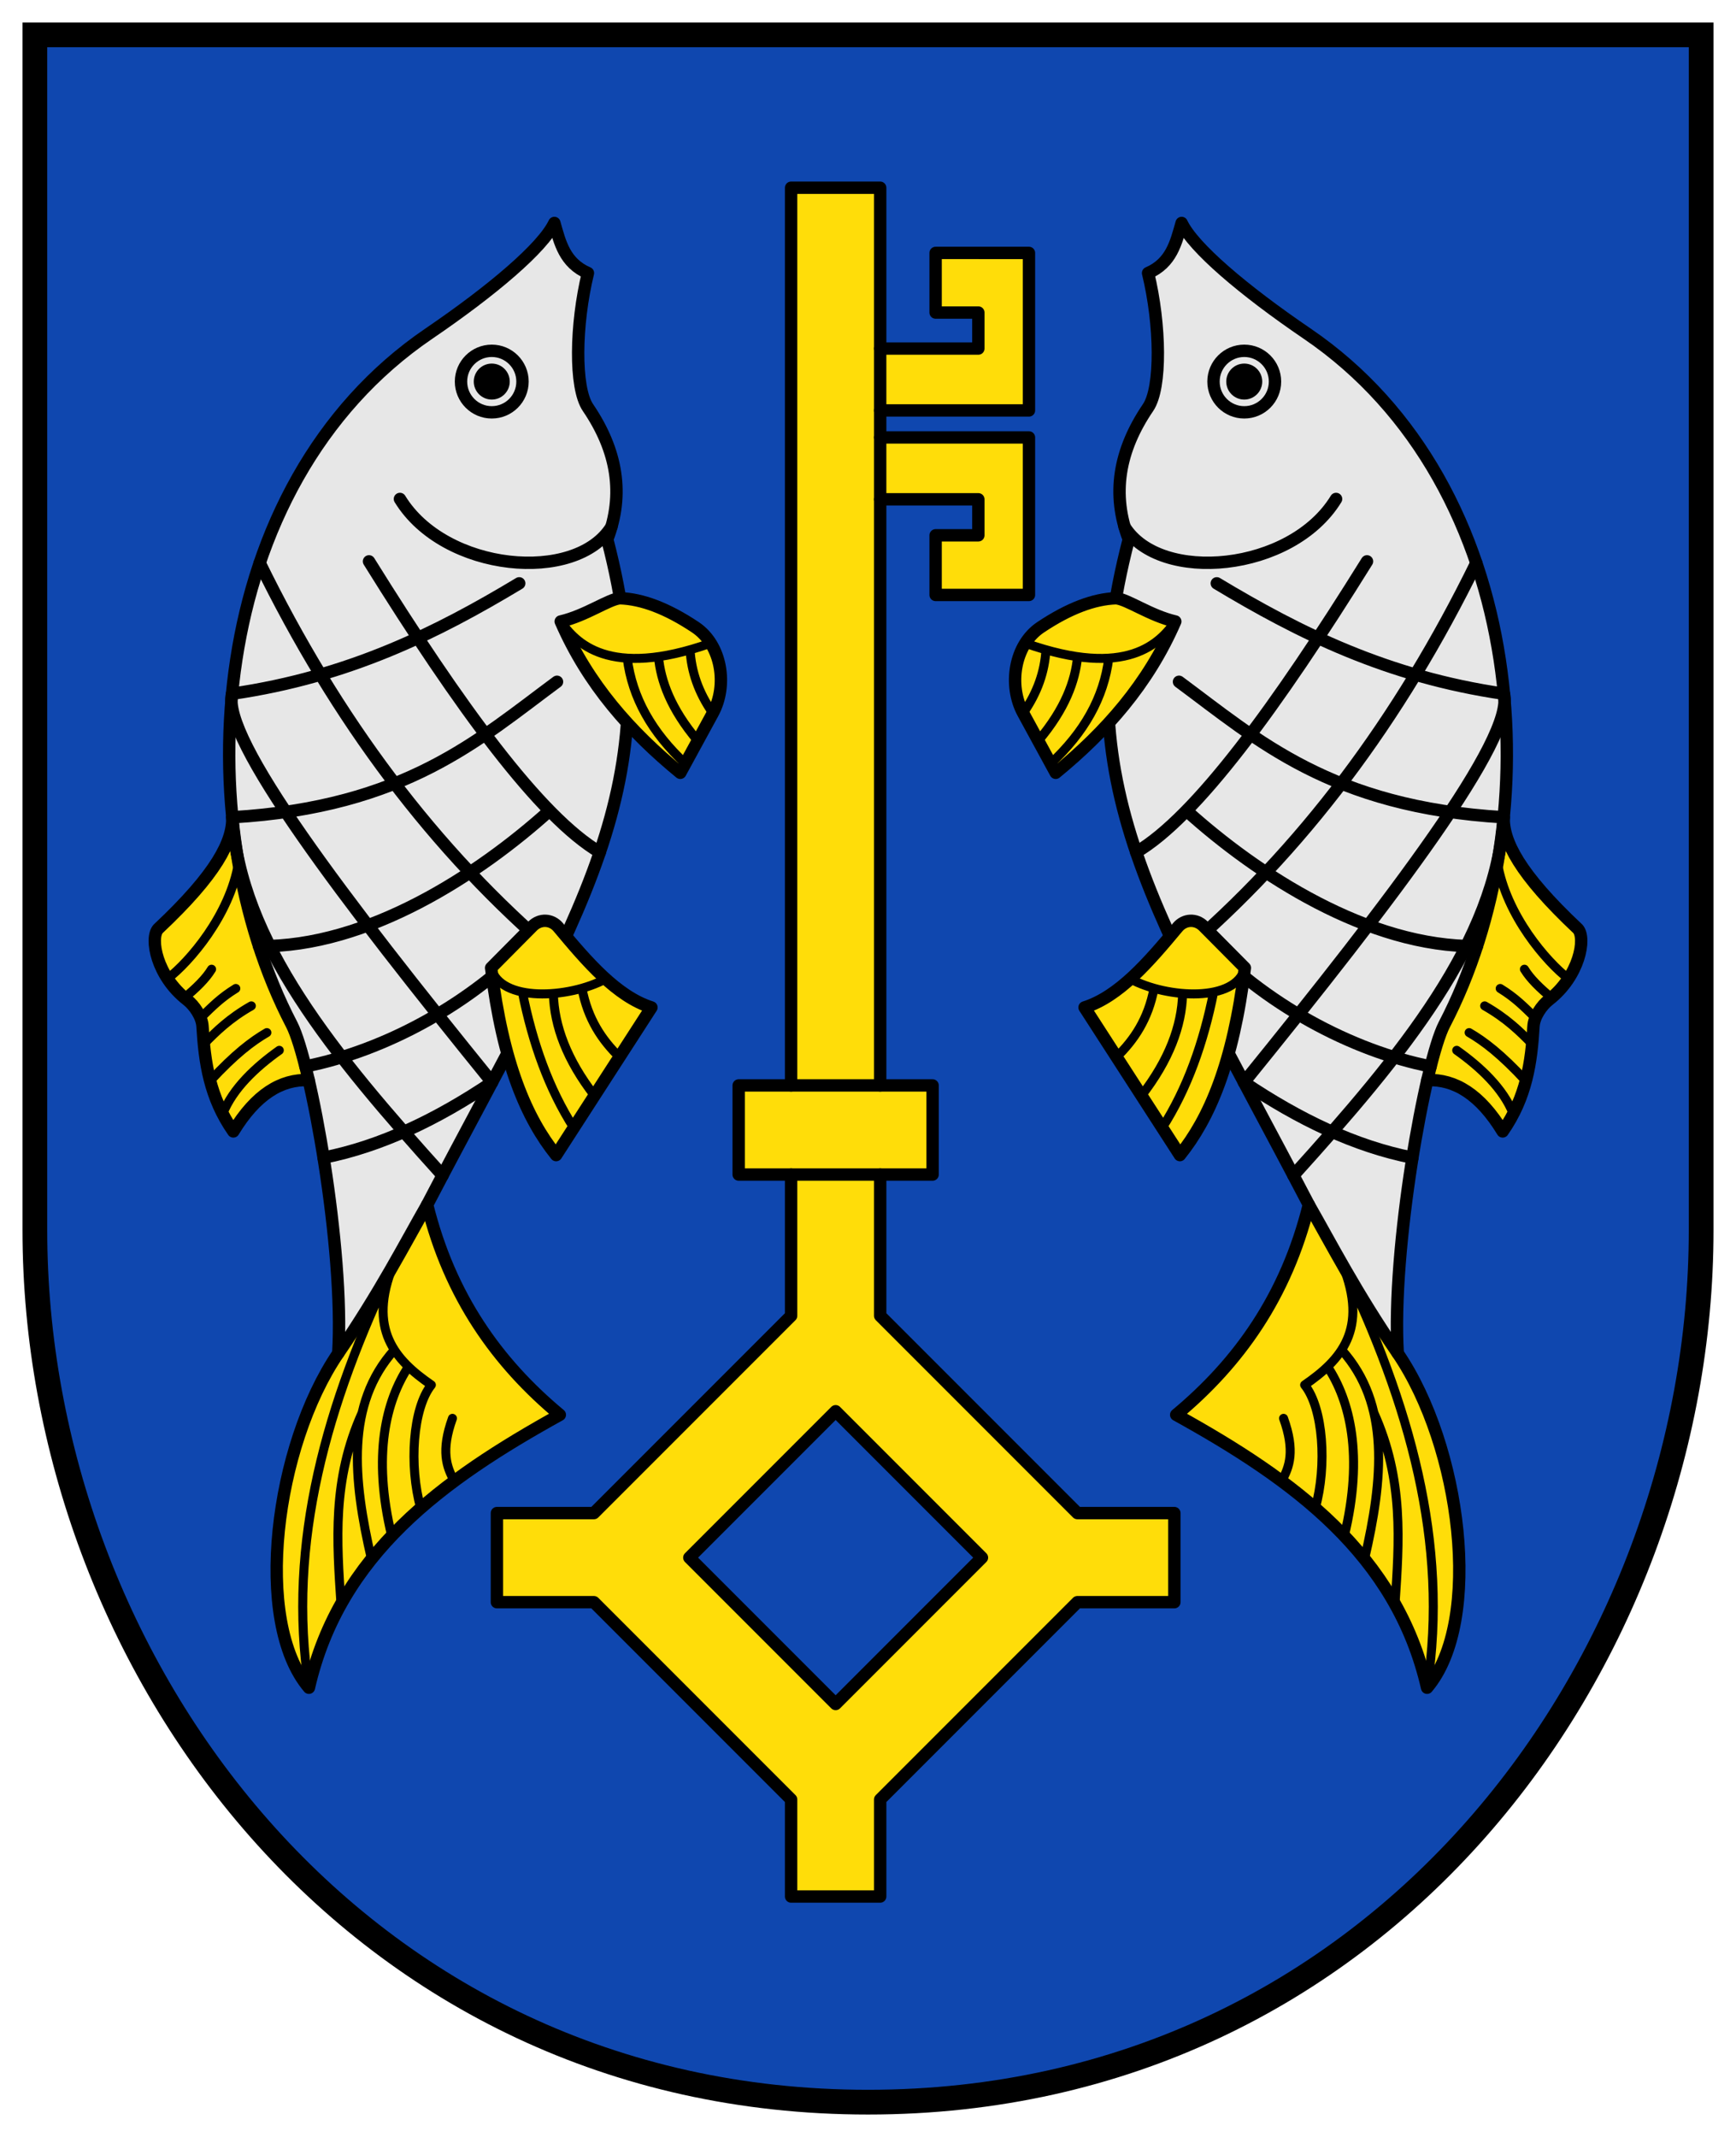 <?xml version="1.0" encoding="UTF-8" standalone="no"?>
<svg
   inkscape:version="1.1.1 (3bf5ae0d25, 2021-09-20)"
   sodipodi:docname="CoA Köpenick.svg"
   id="svg2130"
   version="1.1"
   viewBox="0 0 385.946 474.875"
   height="474.875"
   width="385.946"
   xmlns:inkscape="http://www.inkscape.org/namespaces/inkscape"
   xmlns:sodipodi="http://sodipodi.sourceforge.net/DTD/sodipodi-0.dtd"
   xmlns:xlink="http://www.w3.org/1999/xlink"
   xmlns="http://www.w3.org/2000/svg"
   xmlns:svg="http://www.w3.org/2000/svg">
  <defs
     id="defs2124" />
  <sodipodi:namedview
     inkscape:pagecheckerboard="false"
     fit-margin-bottom="5"
     fit-margin-right="5"
     fit-margin-left="5"
     fit-margin-top="5"
     lock-margins="true"
     units="px"
     inkscape:snap-smooth-nodes="true"
     inkscape:snap-object-midpoints="true"
     inkscape:window-maximized="1"
     inkscape:window-y="-11"
     inkscape:window-x="-11"
     inkscape:window-height="1506"
     inkscape:window-width="2560"
     showgrid="false"
     inkscape:document-rotation="0"
     inkscape:current-layer="layer1"
     inkscape:document-units="px"
     inkscape:cy="237.33333"
     inkscape:cx="192.66667"
     inkscape:zoom="1.5"
     inkscape:pageshadow="2"
     inkscape:pageopacity="0"
     borderopacity="1.0"
     bordercolor="#666666"
     pagecolor="#333333"
     id="base"
     showguides="true"
     inkscape:guide-bbox="true"
     inkscape:snap-intersection-paths="true"
     inkscape:object-paths="true"
     inkscape:snap-grids="false"
     inkscape:snap-global="true"
     inkscape:lockguides="false"
     guidecolor="#00ffff"
     guideopacity="0.498"
     inkscape:snap-midpoints="true"
     inkscape:object-nodes="true"
     inkscape:snap-to-guides="true" />
  <g
     id="layer1"
     inkscape:groupmode="layer"
     inkscape:label="koepenick"
     transform="translate(-124.995,-59.047)">
    <g
       id="g15793"
       inkscape:label="coa">
      <path
         style="opacity:1;fill:#0f47af;stroke:#000000;stroke-width:5.5;stroke-miterlimit:4;stroke-dasharray:none"
         d="M 503.192,66.797 V 332.422 c 0,96.35 -71.47,193.75 -185.223,193.75 -113.753,0 -185.223,-97.4 -185.223,-193.75 V 66.797 Z"
         id="path1539"
         sodipodi:nodetypes="cszscc"
         inkscape:label="coa-0" />
      <g
         id="g15681"
         inkscape:label="fish">
        <g
           id="g5821"
           inkscape:label="fish-l">
          <path
             style="opacity:1;fill:#ffdd09;stroke:none;stroke-width:2.75;stroke-linecap:round;stroke-linejoin:round;stroke-miterlimit:4;stroke-dasharray:none"
             d="m 458.589,245.535 c -1.436,0.33 -0.803,1.916 -1.086,3.201 -1.588,16.994 -10.554,31.783 -15.131,47.776 -0.509,1.681 0.944,3.503 2.692,3.403 4.996,0.797 8.997,4.513 11.804,8.437 1.11,1.51 3.613,1.336 4.527,-0.291 3.163,-5.518 4.508,-11.86 4.993,-18.147 0.202,-2.081 0.249,-4.173 0.432,-6.254 5.394,-2.971 9.704,-8.419 10.354,-14.655 0.312,-1.803 -0.366,-3.662 -1.751,-4.854 -4.822,-4.656 -9.568,-9.534 -12.973,-15.305 -0.74,-1.287 -1.229,-3.056 -2.927,-3.338 -0.311,0.01 -0.622,0.019 -0.934,0.029 z"
             id="path5745"
             inkscape:label="dorsal-l0"
             inkscape:original-d="m 458.589,245.535 c -1.43643,0.32987 -0.80268,1.91565 -1.08636,3.20093 -1.58784,16.99445 -10.55397,31.78294 -15.13066,47.77585 -0.50931,1.68066 0.9436,3.50287 2.69173,3.40277 4.996,0.79717 8.99704,4.51267 11.80435,8.43692 1.10963,1.51036 3.61262,1.33618 4.52651,-0.29105 3.16259,-5.51799 4.5075,-11.85989 4.99346,-18.14706 0.20228,-2.08057 0.24881,-4.17263 0.43155,-6.25414 5.39353,-2.97135 9.70351,-8.41917 10.35369,-14.65524 0.3118,-1.80262 -0.36622,-3.66245 -1.75089,-4.85424 -4.8216,-4.65584 -9.56834,-9.53351 -12.97322,-15.30529 -0.74027,-1.2871 -1.22928,-3.05646 -2.92659,-3.33831 -0.31119,0.01 -0.62238,0.0192 -0.93357,0.0289 z" />
          <path
             style="display:inline;opacity:1;fill:#e7e7e7;stroke:none;stroke-width:3.5;stroke-linecap:round;stroke-linejoin:round;stroke-miterlimit:4;stroke-dasharray:none"
             d="m 387.695,108.594 c 2.59,5.454 13.675,14.908 27.93,24.609 49.725,33.84 54.192,107.991 30.469,153.516 -4.23,8.117 -11.775,49.947 -10.352,73.047 14.059,20.629 19.05,59.535 6.523,74.316 -6.797,-29.666 -29.725,-46.226 -55.782,-60.645 13.868,-11.523 24.465,-26.317 29.492,-46.68 -34.317,-65.614 -54.32,-92.888 -40.039,-147.852 -3.845,-10.029 -2.204,-19.74 4.297,-29.297 3,-4.41 2.8,-18.395 0,-29.883 5.18,-2.242 6.214,-6.746 7.462,-11.133 z"
             id="path1751"
             sodipodi:nodetypes="csscccccscc"
             inkscape:label="fish-l0" />
          <path
             style="opacity:1;fill:#ffdd09;stroke:none;stroke-width:2.75;stroke-linecap:round;stroke-linejoin:round;stroke-miterlimit:4;stroke-dasharray:none"
             d="m 415.29,329.535 c -1.387,0.968 -1.476,2.83 -2.094,4.275 -4.644,14.123 -13.228,26.859 -24.357,36.689 -1.106,0.809 -2.115,2.231 -1.428,3.614 0.72,1.468 2.505,1.875 3.765,2.769 12.477,7.213 24.665,15.398 34.293,26.245 6.877,7.748 12.072,16.917 15.001,26.845 0.275,1.599 2.097,2.735 3.606,2.006 1.521,-0.744 1.875,-2.571 2.586,-3.959 2.237,-5.373 3.148,-11.22 3.368,-17.008 0.187,-5.809 -0.136,-11.634 -1.101,-17.369 -1.8,-10.944 -5.113,-21.772 -10.79,-31.354 -3.697,-5.822 -7.613,-11.486 -11.084,-17.433 -2.893,-4.782 -5.524,-9.718 -8.339,-14.543 -0.741,-1.112 -2.274,-1.427 -3.425,-0.777 z"
             id="path5561"
             inkscape:label="caudal-l0" />
          <path
             style="display:inline;opacity:1;fill:none;stroke:#000000;stroke-width:2.75;stroke-linecap:round;stroke-linejoin:round;stroke-miterlimit:4;stroke-dasharray:none"
             d="m 387.695,108.594 c 2.59,5.454 13.675,14.908 27.93,24.609 49.725,33.84 54.192,107.991 30.469,153.516 -4.23,8.117 -11.775,49.947 -10.352,73.047 14.059,20.629 19.05,59.535 6.523,74.316 -6.797,-29.666 -29.725,-46.226 -55.782,-60.645 13.868,-11.523 24.465,-26.317 29.492,-46.68 -34.317,-65.614 -54.32,-92.888 -40.039,-147.852 -3.845,-10.029 -2.204,-19.74 4.297,-29.297 3,-4.41 2.8,-18.395 0,-29.883 5.18,-2.242 6.214,-6.746 7.462,-11.133 z"
             id="path5765"
             sodipodi:nodetypes="csscccccscc"
             inkscape:label="fish-lf" />
          <g
             id="g4967"
             inkscape:label="eye-l">
            <circle
               style="opacity:1;fill:none;stroke:#000000;stroke-width:2.75;stroke-linecap:round;stroke-linejoin:round;stroke-miterlimit:4;stroke-dasharray:none"
               id="path4343"
               cx="401.615"
               cy="143.838"
               r="6.836"
               inkscape:label="sclera-l" />
            <circle
               style="opacity:1;fill:#000000;stroke:none;stroke-width:3.5;stroke-linecap:round;stroke-linejoin:round;stroke-miterlimit:4;stroke-dasharray:none"
               id="path4549"
               cx="401.615"
               cy="143.838"
               inkscape:label="pupil-l"
               r="4" />
          </g>
          <path
             style="opacity:1;fill:none;stroke:#000000;stroke-width:2.75;stroke-linecap:round;stroke-linejoin:round;stroke-miterlimit:4;stroke-dasharray:none"
             d="m 422.03,169.922 c -9.934,16.247 -39.142,18.866 -47.028,6.181"
             id="path3898"
             sodipodi:nodetypes="cc"
             inkscape:label="gill-l" />
          <path
             id="path6516"
             style="display:inline;opacity:1;fill:none;stroke:#000000;stroke-width:2.75;stroke-linecap:round;stroke-linejoin:round;stroke-miterlimit:4;stroke-dasharray:none"
             d="m 391.931,267.09 c 14.053,15.097 33.562,25.452 51.12,28.93 m -41.507,3.533 c 12.246,8.243 24.698,14.223 37.465,16.743 M 388.768,239.185 c 15.656,14.119 40.437,30.393 64.592,30.109 m -66.251,-58.747 c 17.391,12.85 33.736,27.84 72.188,30.109 -1.686,27.522 -22.455,52.686 -46.754,79.574 m 16.363,-136.441 c -20.062,32.237 -38.002,56.801 -51.315,64.638 m 17.916,-59.755 c 18.272,10.988 37.842,20.764 63.844,24.537 2.431,9.911 -24.677,45.509 -57.809,86.345 m 51.664,-115.401 c -16.954,34.647 -38.749,63.967 -66.118,87.157"
             inkscape:label="fish-lc" />
          <g
             id="g5806"
             inkscape:label="fins-l">
            <path
               id="path4425"
               style="opacity:1;fill:#ffdd09;stroke:none;stroke-width:2.75;stroke-linecap:round;stroke-linejoin:round;stroke-miterlimit:4;stroke-dasharray:none"
               d="m 373.25,191.405 c -4.59,-0.111 -8.923,1.796 -12.922,3.855 -3.169,1.698 -6.522,3.608 -8.278,6.893 -2.048,3.641 -2.536,8.101 -1.556,12.137 1.252,3.849 3.497,7.27 5.343,10.846 0.99,1.601 1.624,3.462 2.943,4.832 1.212,0.868 2.84,0.4 3.756,-0.675 9.749,-8.399 18.323,-18.467 23.597,-30.292 0.769,-1.417 -0.668,-2.089 -1.989,-2.873 -4.539,0.302 -7.113,-3.291 -10.107,-4.723 -0.263,-0.002 -0.525,1.2e-4 -0.788,5.3e-4 z m 16.482,71.61 c -1.751,-0.069 -3.11,1.186 -4.124,2.468 -4.287,4.994 -8.582,10.203 -14.011,13.92 -1.438,1.082 -3.192,1.647 -4.605,2.748 -0.985,1.137 -0.625,2.772 0.292,3.83 6.069,9.342 12.029,18.759 18.201,28.033 1.089,1.383 3.396,1.14 4.244,-0.384 6.165,-8.868 9.265,-19.432 11.253,-29.935 0.511,-2.953 1.068,-5.921 1.33,-8.901 -0.044,-1.735 -1.817,-2.639 -2.798,-3.869 -2.466,-2.434 -4.773,-5.055 -7.432,-7.279 -0.702,-0.427 -1.53,-0.636 -2.35,-0.629 z"
               inkscape:label="fins-l0"
               sodipodi:nodetypes="ccccccccccccccccccccccc" />
            <path
               id="path3113"
               style="display:inline;opacity:1;fill:none;stroke:#000000;stroke-width:2;stroke-linecap:round;stroke-linejoin:round;stroke-miterlimit:4;stroke-dasharray:none"
               d="m 371.498,205.303 c -1.101,8.806 -5.485,16.478 -12.918,23.421 m -1.054,-25.288 c -0.269,4.781 -1.845,9.48 -5.059,14.076 m 12.092,-12.541 c -0.513,5.434 -2.781,11.606 -8.683,18.621 m 30.408,-26.445 c -3.282,4.569 -10.532,12.916 -33.341,4.818 m 28.618,76.691 c -1.295,6.891 -4.469,11.499 -8.329,15.276 m 14.687,-14.125 c -0.186,7.299 -3.07,14.851 -9.148,22.702 m 16.039,-23.023 c -2.247,11.27 -5.866,21.472 -11.426,30.165 m -7.096,-33.076 c 8.174,4.391 23.526,5.261 25.47,-2.456 m 56.158,-23.279 c 1.956,11.609 10.936,21.975 15.775,25.683 m -24.843,15.916 c 5.203,3.694 10.343,8.455 12.578,14.128 m 2.476,-32.151 c 1.281,2.113 3.46,4.227 6.025,6.34 m -11.411,-2.059 c 3.39,2.075 5.367,4.15 7.519,6.224 m -10.971,-2.357 c 4.875,2.771 7.865,5.716 10.558,8.471 m -14.011,-2.532 c 3.29,1.905 7.125,4.809 12.611,10.74 m -53.869,74.974 c 2.596,7.212 1.334,10.833 -0.434,13.934 m 13.569,-48.03 c 14.739,30.65 23.749,61.753 18.779,93.959 m -11.833,-61.087 c 6.691,14.848 5.622,28.661 4.703,42.494 m -11.88,-56.483 c 10.836,12.027 9.212,28.781 5.104,46.477 m -8.229,-42.738 c 4.962,7.504 8.062,19.673 3.73,37.596 m -0.373,-60.218 c 5.796,14.314 -0.355,21.105 -8.447,26.674 4.135,5.17 5,17.916 2.369,27.371"
               inkscape:label="fins-lc" />
            <path
               id="path1832"
               style="opacity:1;fill:none;stroke:#000000;stroke-width:2.75;stroke-linecap:round;stroke-linejoin:round;stroke-miterlimit:4;stroke-dasharray:none"
               inkscape:label="fins-lf"
               d="m 386.285,197.147 c -5.593,-1.297 -10.675,-4.979 -13.195,-5.164 -4.841,0.176 -10.373,2.198 -16.742,6.45 -5.844,3.902 -7.247,12.903 -3.88,19.078 l 7.231,13.264 c 11.033,-9.038 20.508,-19.635 26.586,-33.629 z m 0.53,67.948 c -6.403,7.683 -12.993,15.366 -20.701,17.815 l 21.191,32.812 c 6.513,-8.102 11.832,-20.265 14.453,-41.602 l -9.199,-9.273 c -1.661,-1.674 -4.234,-1.565 -5.744,0.247 z m 72.483,-24.439 c -0.144,5.286 3.426,12.533 16.48,24.785 1.897,2.061 0.377,10.492 -6.406,15.764 -1.68,1.306 -3.329,3.778 -3.454,5.906 -0.463,7.898 -1.543,15.757 -6.851,23.353 -5.005,-8.233 -10.64,-11.642 -16.75,-11.408 m -26.342,27.702 c 4.984,8.699 10.444,19.399 19.767,33.008"
               sodipodi:nodetypes="ccssccscccssccsscccc" />
          </g>
        </g>
        <use
           x="0"
           y="0"
           xlink:href="#g5821"
           id="use6692"
           width="100%"
           height="100%"
           inkscape:label="fish-r"
           transform="matrix(-1,0,0,1,635.937,0)" />
      </g>
      <g
         id="g15558"
         inkscape:label="key">
        <path
           id="path12135"
           style="opacity:1;fill:#ffdd09;stroke:#000000;stroke-width:2.75;stroke-linecap:round;stroke-linejoin:round;stroke-miterlimit:4;stroke-dasharray:none"
           d="M 320.674,150.25 H 353.75 v -35 H 333 v 13.25 h 9.5 v 8 H 320.674 V 100.764 H 300.873 V 300.246 H 289.217 v 19.799 h 11.656 v 31.389 l -43.84,43.84 h -21.566 v 19.799 h 21.568 l 43.838,43.84 v 21.566 h 19.801 v -21.566 l 43.838,-43.84 h 21.568 v -19.799 h -21.566 l -43.84,-43.84 v -31.389 h 11.656 V 300.246 H 320.674 V 170 H 342.5 v 8 H 333 v 13.25 h 20.75 v -35 h -33.076 m -9.9,216.395 32.527,32.527 -32.527,32.527 -32.527,-32.527 z"
           sodipodi:nodetypes="ccccccccccccccccccccccccccccccccccccccccccccc"
           inkscape:label="key-0" />
        <path
           id="path15365"
           style="opacity:1;fill:none;stroke:#000000;stroke-width:2.75;stroke-linecap:round;stroke-linejoin:round;stroke-miterlimit:4;stroke-dasharray:none"
           d="m 320.674,170 v -33.5 m -19.801,183.545 h 19.801 m -19.801,-19.799 h 19.801"
           inkscape:label="key-c" />
      </g>
    </g>
  </g>
</svg>

